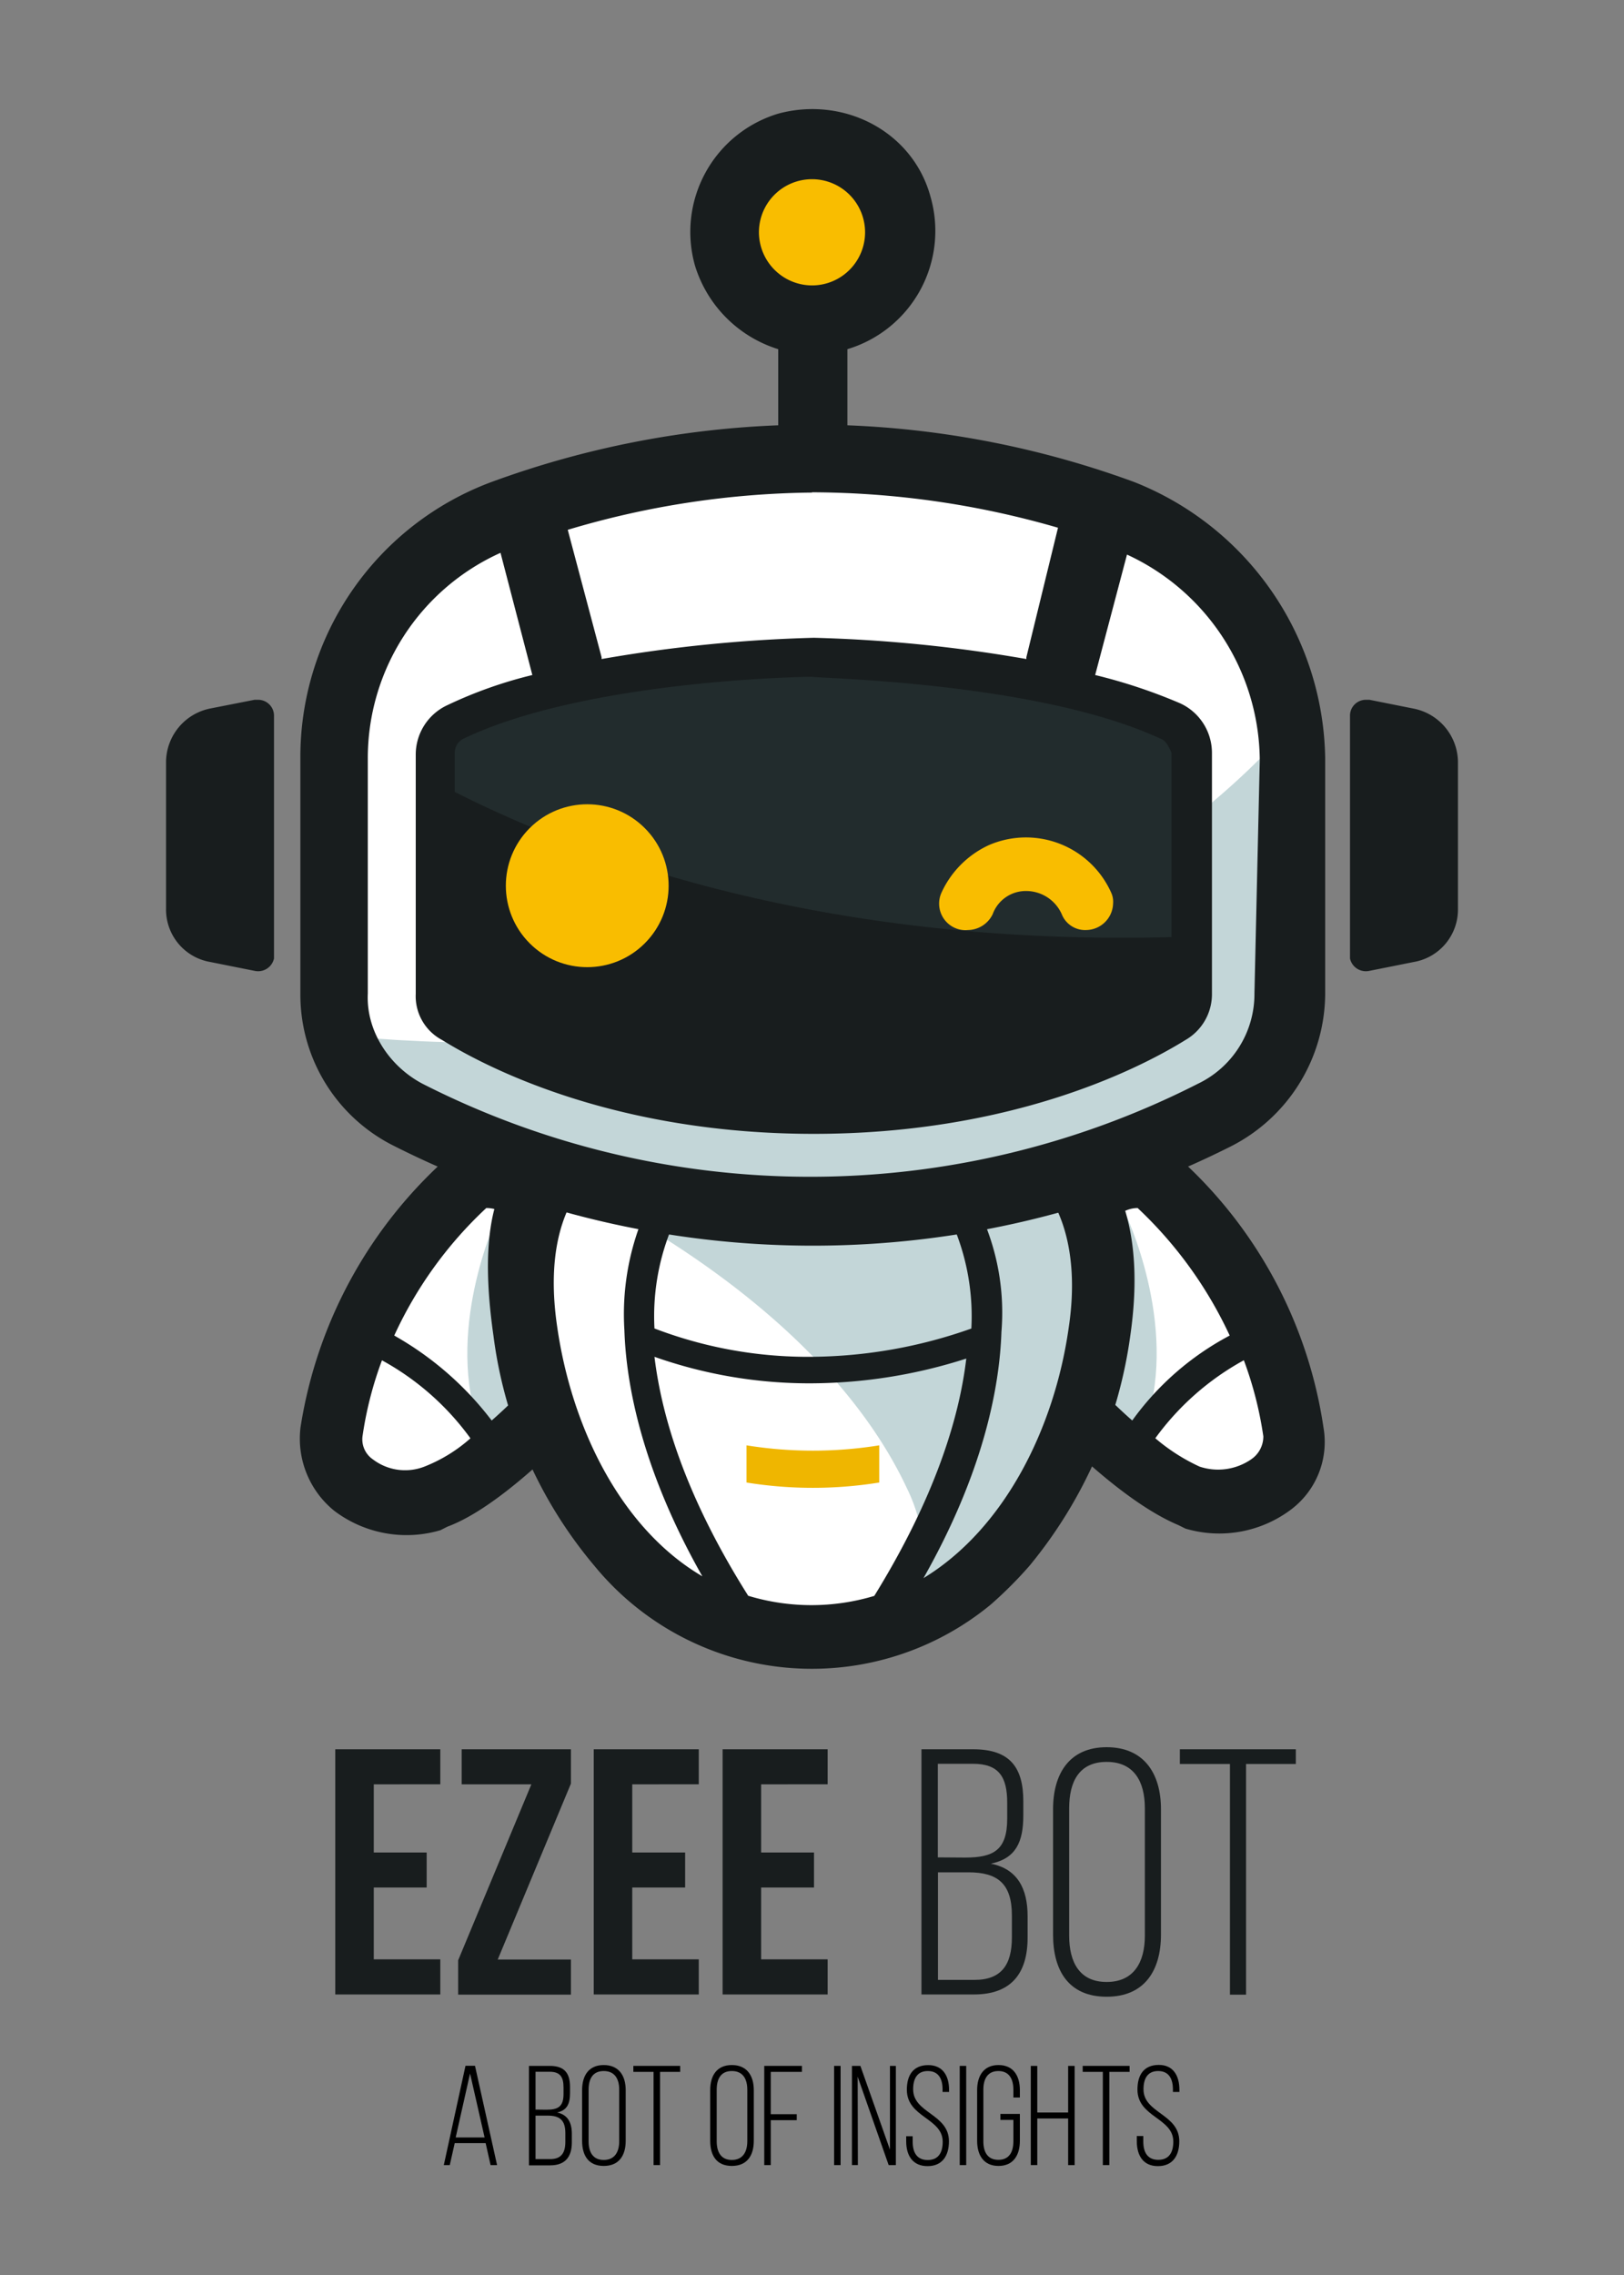 <svg xmlns="http://www.w3.org/2000/svg" viewBox="0 0 250 350"><rect x="0" y="0" width="250" height="350" fill="#808080" stroke="none"/><defs><style>.cls-1{fill:#fff;}.cls-2{fill:#c3d6d8;}.cls-3{fill:#181d1e;}.cls-4{fill:#efb600;}.cls-5{fill:#f9bd00;}.cls-6{fill:#222c2d;}.cls-7{isolation:isolate;}</style></defs><g id="Layer_5" data-name="Layer 5"><path class="cls-1" d="M82,186.67S72.42,246.33,125,251.78s41.14-66.47,41.14-66.47S131.81,201.11,82,186.67Z"/><path class="cls-1" d="M72.42,180.13S43.27,209,53.08,227.81c12,6.81,25.06-.28,37.86-13.63C83.32,200.56,79.77,181.76,72.42,180.13Z"/><path class="cls-2" d="M76.78,186.67s-8.18,16.89-3.27,32.15,10.08-1.91,10.08-1.91Z"/><path class="cls-3" d="M93.4,206v-1.09a91.57,91.57,0,0,0-1.64-12c-3-11.71-10.08-17.7-19.61-16.34l-1.37.27-1.09.55a70,70,0,0,0-23.43,42.22,14.29,14.29,0,0,0,5.18,12.81,18.43,18.43,0,0,0,16.35,3l1.09-.55c5.17-1.91,12.26-7.36,21.25-16.62l.54-.54C94.21,214.73,93.67,209.55,93.4,206ZM65.34,225.63a8.19,8.19,0,0,1-7.91-1.09A3.74,3.74,0,0,1,55.8,221a56.17,56.17,0,0,1,3-11.72,41.22,41.22,0,0,1,13.62,12A23.67,23.67,0,0,1,65.34,225.63Zm18.25-14.71-.27.27c-3,3-5.45,5.45-7.63,7.35a49.21,49.21,0,0,0-15-13.07,62.27,62.27,0,0,1,14.17-19.62c2.18,0,5.45,1.36,7.36,9.26a41.26,41.26,0,0,1,1.36,10.08v5.73Z"/><path class="cls-1" d="M177.58,180.13s29.15,28.88,19.34,47.68c-12,6.81-25.06-.28-37.86-13.63C166.68,200.56,170.23,181.76,177.58,180.13Z"/><path class="cls-2" d="M173.22,186.67s8.18,16.89,3.27,32.15-10.08-1.91-10.08-1.91Z"/><path class="cls-3" d="M203.74,219.63a69.4,69.4,0,0,0-23.43-42.5l-1.09-.81h-1.09c-9.54-1.37-16.62,4.63-19.62,16.34a57.65,57.65,0,0,0-1.63,12v1.09c-.28,3.54-.82,8.72,2.72,11.71l.55.55c9,9.26,16.07,14.44,21.25,16.62l1.09.54a18.37,18.37,0,0,0,16.34-3A13,13,0,0,0,203.74,219.63Zm-37.33-8.71a10.43,10.43,0,0,1,0-4.09v-1.64a43.11,43.11,0,0,1,1.36-10.08c1.91-7.9,5.45-9.26,7.36-9.26a63.64,63.64,0,0,1,14.17,19.62,43.54,43.54,0,0,0-15,13.07c-2.18-1.9-4.63-4.36-7.63-7.35Zm26.16,13.62a9,9,0,0,1-7.91,1.09,29.35,29.35,0,0,1-6.81-4.36,41.35,41.35,0,0,1,13.63-12,56.78,56.78,0,0,1,3,11.72,4.25,4.25,0,0,1-1.9,3.54Z"/><path class="cls-1" d="M157.69,174.14s15.26,5.72,11.45,30.78S149.25,252.05,125,252.05,84.68,230,80.86,204.92s11.45-30.78,11.45-30.78"/><path class="cls-2" d="M162.32,180.13l-76.55,1.36s39.77,17.17,53.94,47.68a24.63,24.63,0,0,1,.82,19.62c15.53-7.09,25.61-24.52,28.61-43.6a48.68,48.68,0,0,0,.27-12.53C167,188,162.32,180.13,162.32,180.13Z"/><path class="cls-3" d="M160.42,172.23l-4.36,6.54a14.84,14.84,0,0,1,4.9,4.36c3.54,4.9,4.91,12.26,3.54,21.25-2.18,15.25-9.8,30.78-22.34,38.41,9.27-16.35,11.72-29.42,12-37.87a36.26,36.26,0,0,0-3-17.71l-4.08,2.18a35.6,35.6,0,0,1,2.45,15A75,75,0,0,1,125,208.74a66.11,66.11,0,0,1-24.25-4.36,35.6,35.6,0,0,1,2.45-15l-1.9-1.09-2.18-1.36a39.32,39.32,0,0,0-3,17.71c.27,8.45,2.73,21.52,12,37.87C95.58,235.16,88,219.63,85.77,204.1c-3-20.43,7.9-25.33,8.44-25.33h0l-7.35-6c-3,4.64-15,4.09-10.9,32.7a68.32,68.32,0,0,0,15.53,35.41,43.3,43.3,0,0,0,61,6,62.82,62.82,0,0,0,6-6A70.66,70.66,0,0,0,174,205.47C178.13,176.86,161.23,172.5,160.42,172.23Zm-45.23,73.29c-9.81-15.53-13.35-27.79-14.44-36.78a71.63,71.63,0,0,0,24,4.08,78.87,78.87,0,0,0,24-3.81c-1.09,9.26-4.9,21.52-14.16,36.51a33.54,33.54,0,0,1-19.35,0Z"/><path class="cls-4" d="M135.35,228.08a64.23,64.23,0,0,1-20.43,0v-5.72a64.23,64.23,0,0,0,20.43,0Z"/><path class="cls-5" d="M79.23,78.51l9.54,31.33,74.1-7.36,3.27-25.61S127.45,60.25,79.23,78.51Z"/><path class="cls-1" d="M125,69.79s-68.93-.27-73.83,40.05S53.62,167.6,64,171.41,107,185,124.46,185.31s75.19-7.09,74.64-26.16-2.72-60.75-2.72-60.75S172.13,69.52,125,69.79Z"/><path class="cls-2" d="M53.35,159.42c2.72,6.54,6.26,10.36,10.35,12,10.35,4.09,43.05,13.62,60.48,13.9s75.2-7.09,74.65-26.16c-.27-11.71-1.09-31.6-1.91-45.5C182.76,128.91,138.35,167.05,53.35,159.42Z"/><circle class="cls-5" cx="125" cy="35.74" r="13.35"/><path class="cls-3" d="M32.37,148l6.81,1.36a2.5,2.5,0,0,0,3-1.9V110.11a2.44,2.44,0,0,0-2.45-2.45h-.55L32.37,109a8.46,8.46,0,0,0-6.81,8.18v22.61A8.19,8.19,0,0,0,32.37,148Z"/><path class="cls-3" d="M174.58,74.15a144.36,144.36,0,0,0-44.13-8.72V53.72a19,19,0,0,0,12.8-23.43c-2.72-10.08-13.35-15.53-23.43-12.81A19,19,0,0,0,107,40.91a19.43,19.43,0,0,0,12.8,12.81V65.43a144.36,144.36,0,0,0-44.13,8.72,45.13,45.13,0,0,0-29.43,42.5v36.24A26,26,0,0,0,60.7,176.32a143.14,143.14,0,0,0,128.87,0A26.49,26.49,0,0,0,204,152.89V116.65A46.46,46.46,0,0,0,174.58,74.15ZM116.83,35.74A8.17,8.17,0,1,1,125,43.91,8.2,8.2,0,0,1,116.83,35.74Zm8.17,40h0a136.94,136.94,0,0,1,37.87,5.45L158,101.12v.27a223.63,223.63,0,0,0-32.7-3.27,223.49,223.49,0,0,0-32.69,3.27v-.27L87.4,81.51A135.33,135.33,0,0,1,125,75.78Zm68.11,77.11a15.3,15.3,0,0,1-8.72,13.89,131.6,131.6,0,0,1-119.33,0c-5.17-2.72-8.72-8.17-8.44-13.89V116.65a34.64,34.64,0,0,1,20.43-31.6l4.9,18.8a67.16,67.16,0,0,0-13.07,4.63A8.38,8.38,0,0,0,64,116.11v36.78A7.62,7.62,0,0,0,68.06,160c7.9,4.9,27.52,14.44,57.21,14.44s49.31-9.54,57.22-14.44a8.13,8.13,0,0,0,4.08-7.08V115.83a8.4,8.4,0,0,0-4.9-7.63,82.53,82.53,0,0,0-13.08-4.35l4.9-18.53a35.11,35.11,0,0,1,20.44,31.6Z"/><path class="cls-6" d="M178.67,113.65c-18.8-8.71-52.31-9.26-53.67-9.53-1.36,0-34.87.54-53.67,9.53A2.44,2.44,0,0,0,70,115.83v6c21.52,10.89,58.3,23.7,110.34,22.34V115.83C180,115,179.49,113.93,178.67,113.65Z"/><circle class="cls-5" cx="90.4" cy="136.27" r="12.53" transform="translate(-69.88 103.83) rotate(-45)"/><path class="cls-5" d="M158,137.08a6,6,0,0,1,5.44,3.55,3.87,3.87,0,0,0,3.82,2.45h0a4.2,4.2,0,0,0,4.09-4.09,3.35,3.35,0,0,0-.28-1.63,14.38,14.38,0,0,0-18.8-7.36,14.84,14.84,0,0,0-7.35,7.36,4.09,4.09,0,0,0,2.18,5.44,3.92,3.92,0,0,0,1.9.28h0a4.28,4.28,0,0,0,3.82-2.45A5.42,5.42,0,0,1,158,137.08Z"/><path class="cls-3" d="M217.63,148l-6.81,1.36a2.5,2.5,0,0,1-3-1.9V110.11a2.44,2.44,0,0,1,2.45-2.45h.55l6.81,1.36a8.46,8.46,0,0,1,6.81,8.18v22.61A8.19,8.19,0,0,1,217.63,148Z"/><g class="cls-7"><path class="cls-3" d="M57.54,285h8.14v5.39H57.54v11.05H67.78v5.4H51.61V269.12H67.78v5.39H57.54Z"/><path class="cls-3" d="M87.89,269.12v5.28L76.62,301.47H87.89v5.4H70.53v-5.29L81.8,274.51H71.07v-5.39Z"/><path class="cls-3" d="M97.33,285h8.14v5.39H97.33v11.05h10.24v5.4H91.4V269.12h16.17v5.39H97.33Z"/><path class="cls-3" d="M117.17,285h8.14v5.39h-8.14v11.05h10.24v5.4H111.24V269.12h16.17v5.39H117.17Z"/></g><g class="cls-7"><path class="cls-3" d="M149.82,269.12c5.66,0,7.71,2.8,7.71,8v2.16c0,4.1-1.13,6.63-5,7.44,4.1.81,5.66,3.83,5.66,8.09v3.29c0,5.45-2.48,8.74-8.25,8.74h-8.09V269.12Zm-1.24,16.66c4.42,0,6.47-1.18,6.47-6v-2.43c0-3.94-1.24-6-5.28-6h-5.4v14.4ZM150,304.6c4.15,0,5.77-2.32,5.77-6.52v-3.4c0-4.91-2.21-6.63-6.68-6.63h-4.7V304.6Z"/><path class="cls-3" d="M162.11,278.34c0-5.5,2.54-9.54,8.25-9.54s8.36,4,8.36,9.54v19.3c0,5.51-2.53,9.55-8.36,9.55s-8.25-4-8.25-9.55Zm2.48,19.47c0,4.1,1.62,7.11,5.77,7.11s5.88-3,5.88-7.11V278.18c0-4.1-1.67-7.12-5.88-7.12s-5.77,3-5.77,7.12Z"/><path class="cls-3" d="M189.34,306.87V271.38h-7.71v-2.26h17.85v2.26h-7.66v35.49Z"/></g><g class="cls-7"><path d="M70,329.71l-.76,3.38h-.92l3.34-15.28h1.46l3.4,15.28h-1l-.76-3.38Zm.15-.87h4.45L72.36,319Z"/><path d="M84.64,317.83c2.28,0,3.11,1.14,3.11,3.25V322c0,1.66-.46,2.68-2,3,1.65.33,2.28,1.55,2.28,3.27v1.33c0,2.2-1,3.53-3.33,3.53H81.43V317.83Zm-.51,6.74c1.79,0,2.62-.48,2.62-2.42v-1c0-1.59-.5-2.42-2.14-2.42H82.44v5.82Zm.57,7.6c1.68,0,2.33-.94,2.33-2.64v-1.37c0-2-.89-2.68-2.7-2.68H82.44v6.69Z"/><path d="M89.61,321.56c0-2.22,1-3.86,3.33-3.86s3.38,1.64,3.38,3.86v7.8c0,2.22-1,3.86-3.38,3.86s-3.33-1.64-3.33-3.86Zm1,7.87c0,1.65.65,2.87,2.33,2.87s2.38-1.22,2.38-2.87v-7.94c0-1.65-.68-2.87-2.38-2.87s-2.33,1.22-2.33,2.87Z"/><path d="M100.61,333.09V318.75H97.5v-.92h7.21v.92h-3.1v14.34Z"/><path d="M109.33,321.56c0-2.22,1-3.86,3.33-3.86s3.38,1.64,3.38,3.86v7.8c0,2.22-1,3.86-3.38,3.86s-3.33-1.64-3.33-3.86Zm1,7.87c0,1.65.66,2.87,2.33,2.87s2.38-1.22,2.38-2.87v-7.94c0-1.65-.68-2.87-2.38-2.87s-2.33,1.22-2.33,2.87Z"/><path d="M122.65,325.26v.92h-4v6.91h-1V317.83h5.8v.92h-4.8v6.51Z"/><path d="M129.4,317.83v15.26h-1V317.83Z"/><path d="M132.06,333.09h-.91V317.83h1.3L137,330.71V317.83h.91v15.26h-1.11l-4.77-13.6Z"/><path d="M146.1,321.52v.32h-1v-.39c0-1.61-.61-2.83-2.27-2.83s-2.26,1.2-2.26,2.81c0,3.7,5.51,3.77,5.51,8,0,2.2-1,3.82-3.29,3.82s-3.29-1.62-3.29-3.82v-.78h1v.85c0,1.63.63,2.81,2.31,2.81s2.31-1.18,2.31-2.81c0-3.66-5.52-3.73-5.52-8,0-2.28,1-3.77,3.25-3.79S146.1,319.32,146.1,321.52Z"/><path d="M148.74,317.83v15.26h-1V317.83Z"/><path d="M157,321.56v1.13h-1v-1.2c0-1.63-.64-2.87-2.31-2.87s-2.31,1.24-2.31,2.87v7.94c0,1.63.63,2.85,2.31,2.85s2.31-1.22,2.31-2.85v-3.29h-2v-.92h3v4.14c0,2.2-1,3.86-3.29,3.86s-3.29-1.66-3.29-3.86v-7.8c0-2.2,1-3.86,3.29-3.86S157,319.36,157,321.56Z"/><path d="M159.68,325.92v7.17h-1V317.83h1V325h4.75v-7.17h1v15.26h-1v-7.17Z"/><path d="M169.77,333.09V318.75h-3.1v-.92h7.22v.92h-3.12v14.34Z"/><path d="M181.56,321.52v.32h-1v-.39c0-1.61-.61-2.83-2.27-2.83s-2.26,1.2-2.26,2.81c0,3.7,5.51,3.77,5.51,8,0,2.2-1,3.82-3.29,3.82S175,331.6,175,329.4v-.78h1v.85c0,1.63.63,2.81,2.31,2.81s2.31-1.18,2.31-2.81c0-3.66-5.52-3.73-5.52-8,0-2.28,1-3.77,3.25-3.79S181.56,319.32,181.56,321.52Z"/></g></g></svg>